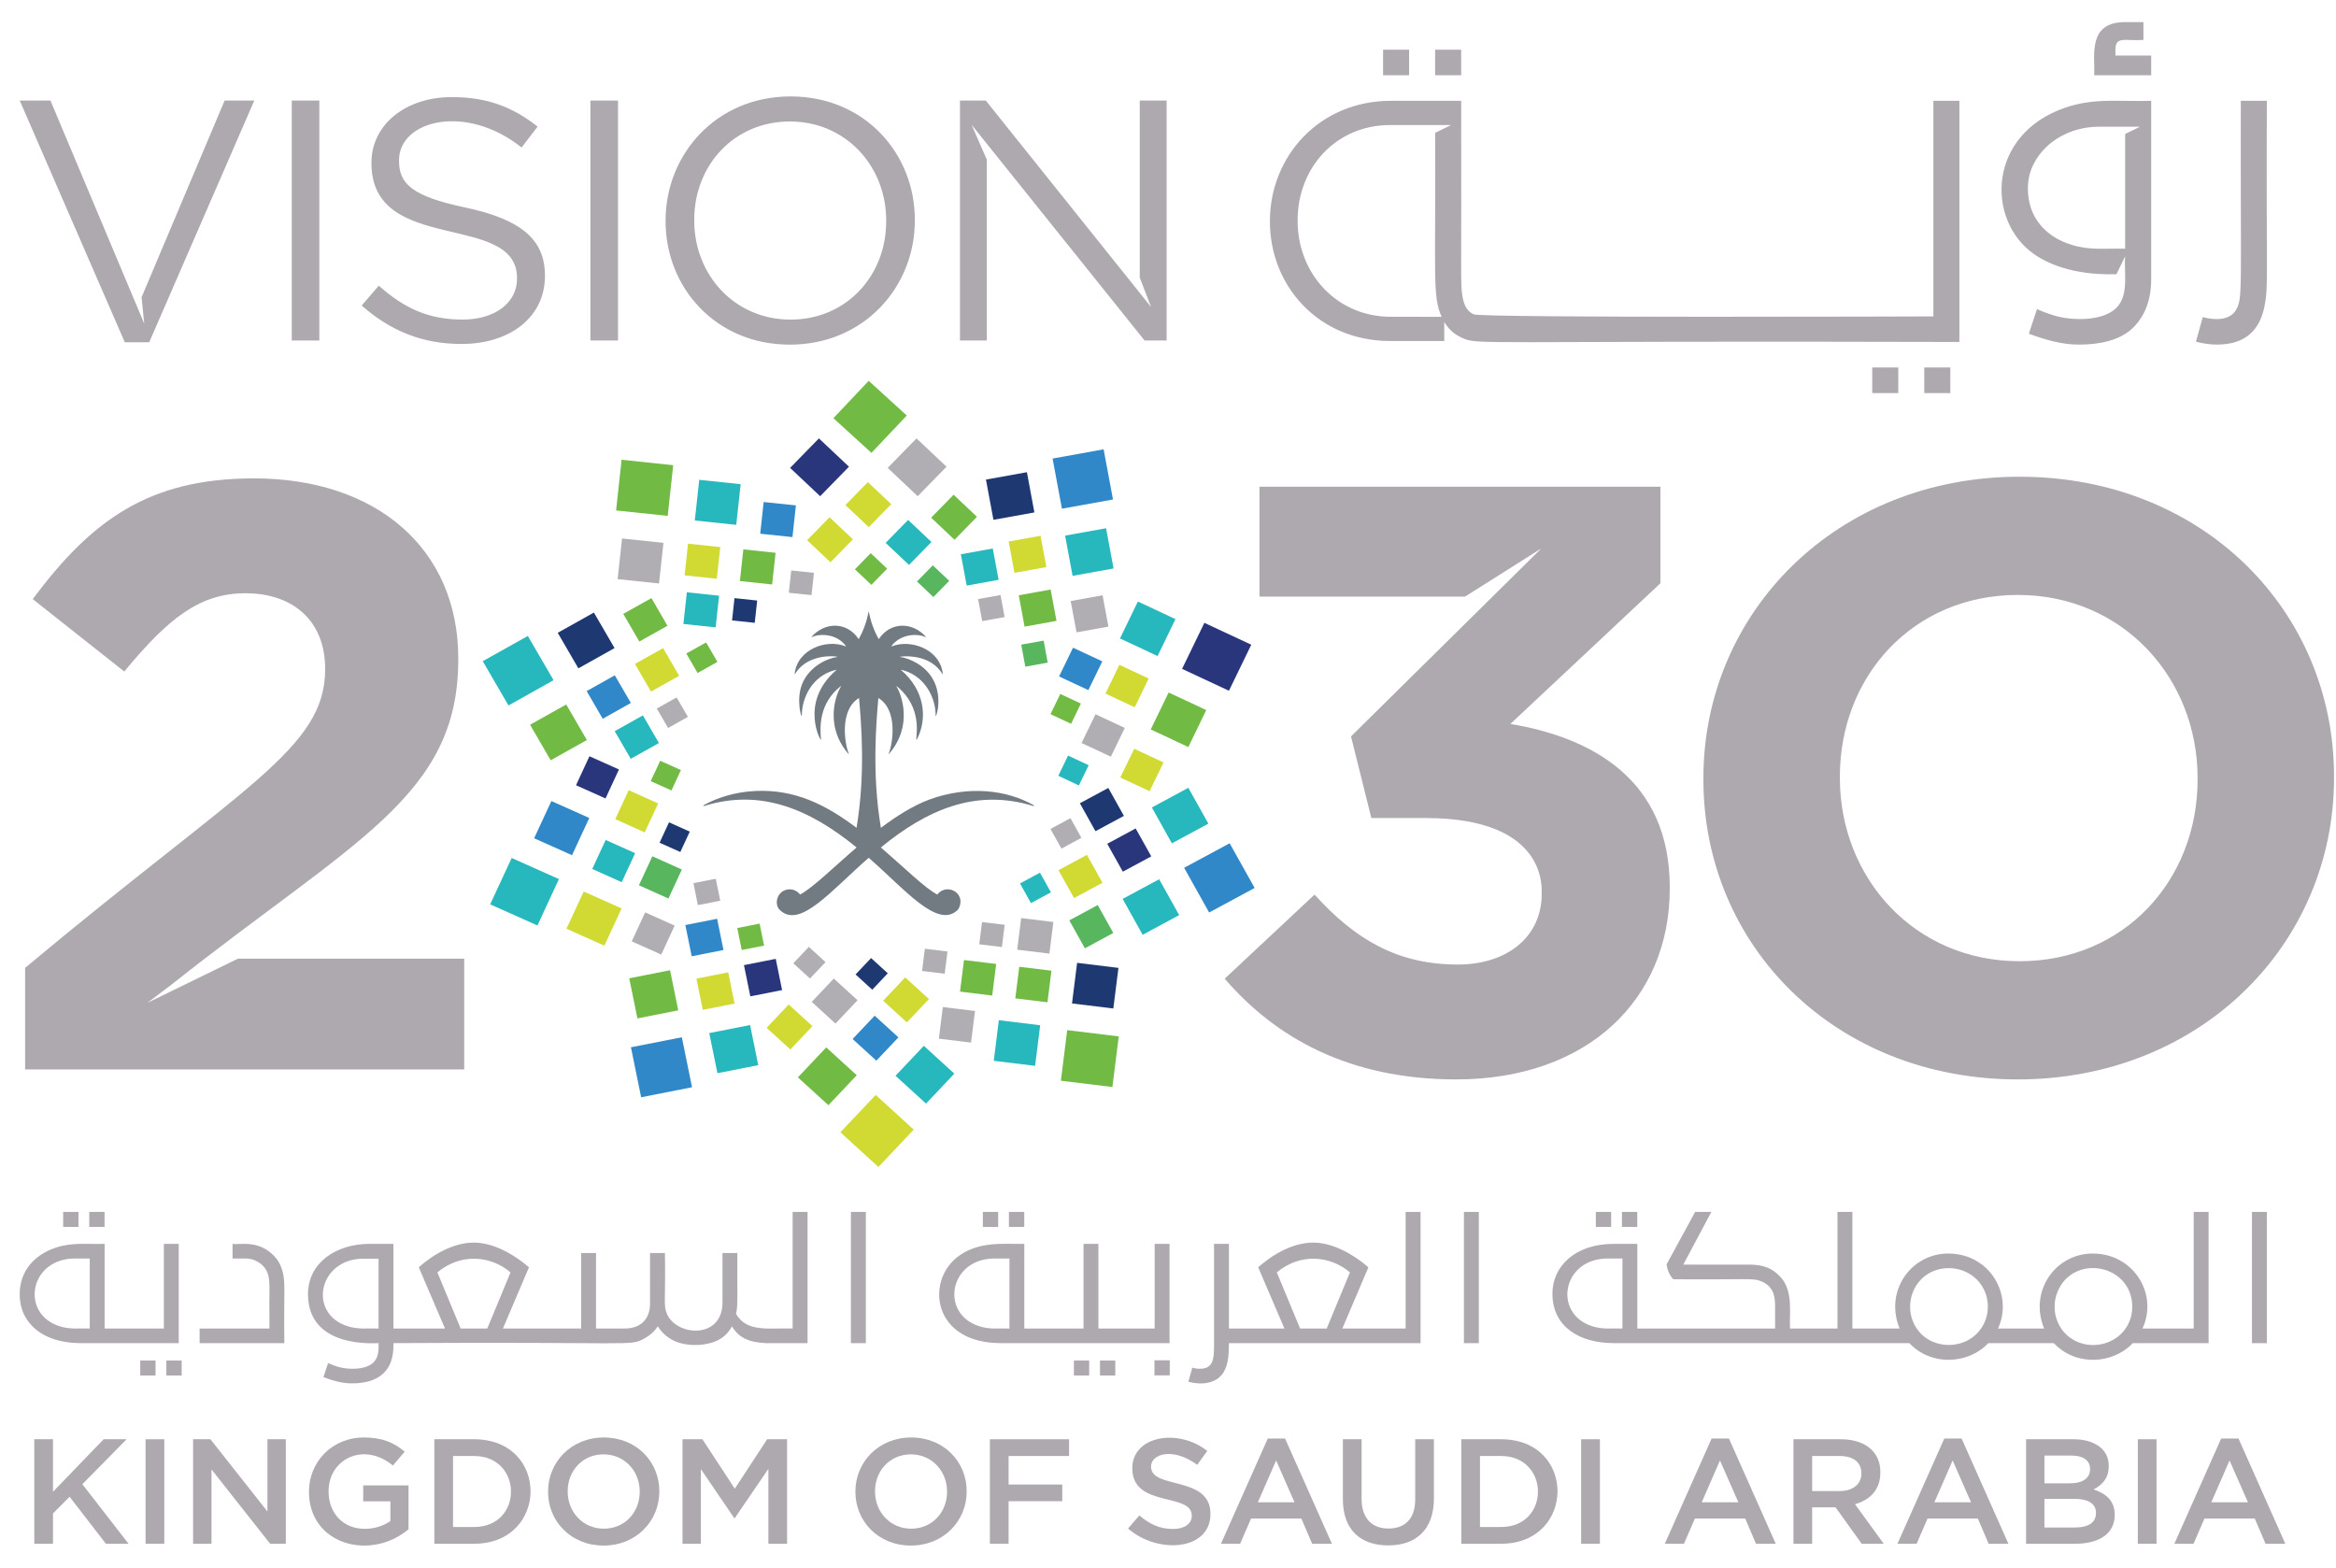 <svg width="76" height="51" viewBox="0 0 76 51" fill="none" xmlns="http://www.w3.org/2000/svg">
<path d="M54.324 28.86V28.915C54.324 32.489 51.676 35.116 47.374 35.116C43.899 35.116 41.499 33.762 39.845 31.839L42.768 29.104C44.092 30.567 45.471 31.379 47.429 31.379C49.028 31.379 50.159 30.485 50.159 29.077C50.138 29.04 50.471 26.613 46.381 26.613H44.616L43.954 23.958L50.147 17.841L47.665 19.409H40.976V15.834H54.02V18.976L49.139 23.552C51.759 23.986 54.324 25.34 54.324 28.86ZM42.217 7.166C42.217 5.449 43.47 4.068 45.228 4.068H47.21L46.691 4.322C46.715 9.026 46.596 9.619 46.902 10.307L45.25 10.306C43.492 10.306 42.217 8.903 42.217 7.187V7.166ZM45.228 11.094H46.988V10.472C47.116 10.691 47.289 10.861 47.543 10.979C48.103 11.241 47.696 11.076 63.747 11.125V3.28H62.901V10.293C62.901 10.293 48.224 10.349 47.945 10.226C47.703 10.119 47.615 9.874 47.575 9.613C47.511 9.189 47.55 9.181 47.538 3.28H45.25C42.909 3.28 41.316 5.104 41.316 7.187V7.209C41.316 9.292 42.887 11.094 45.228 11.094ZM69.987 2.448H68.132C68.172 1.845 67.888 0.719 69.138 0.719H69.735V1.299C69.157 1.341 68.824 1.16 68.824 1.615V1.807H69.987V2.448ZM72.131 11.21C71.905 11.21 71.675 11.179 71.443 11.116L71.665 10.316C72.048 10.423 72.538 10.429 72.74 10.093C72.975 9.694 72.891 9.554 72.903 3.28H73.75C73.726 9.136 73.808 9.3 73.671 9.978C73.508 10.773 73.019 11.21 72.131 11.21ZM47.538 2.448H46.691V1.617H47.538V2.448ZM66.172 5.317C66.569 4.556 67.403 4.132 68.256 4.123V4.122H69.624L69.14 4.359V8.092C68.474 8.073 68.006 8.155 67.389 7.962C66.546 7.701 65.976 7.064 65.976 6.138C65.976 5.84 66.041 5.566 66.172 5.317ZM66.172 8.264C67.274 9.036 68.777 8.909 68.856 8.923L69.14 8.337C69.094 8.905 69.299 9.7 68.759 10.098C68.303 10.434 67.489 10.423 66.987 10.306C66.779 10.257 66.54 10.174 66.272 10.056L66.007 10.857C66.544 11.051 67.057 11.21 67.627 11.21C68.452 11.21 69.052 11.018 69.426 10.633C69.8 10.248 69.987 9.731 69.987 9.079V3.28C68.945 3.312 68.154 3.177 67.204 3.498C64.656 4.36 64.605 7.166 66.172 8.264ZM45.844 2.448H44.997V1.617H45.844V2.448ZM37.081 3.271H37.955V11.078H37.239L31.608 4.056L32.106 5.194V11.078H31.232V3.271H32.072L37.449 9.988L37.081 9.03V3.271ZM4.06 11.134L0.642 3.271H1.641C1.692 3.392 4.417 9.872 4.693 10.529L4.606 9.671L7.308 3.271H8.273L4.855 11.134H4.06ZM19.209 3.271H20.107V11.078H19.209V3.271ZM28.832 7.197C28.832 8.97 27.538 10.398 25.72 10.398C23.903 10.398 22.586 8.948 22.586 7.175V7.152C22.586 5.379 23.881 3.952 25.698 3.952C27.515 3.952 28.832 5.401 28.832 7.175V7.197ZM25.72 3.137C23.301 3.137 21.654 5.022 21.654 7.175V7.197C21.654 9.349 23.279 11.212 25.698 11.212C28.117 11.212 29.764 9.327 29.764 7.175V7.152C29.764 5 28.139 3.137 25.72 3.137ZM17.729 8.959V8.981C17.729 10.319 16.593 11.19 15.015 11.19C13.754 11.19 12.721 10.777 11.767 9.94L12.323 9.294C13.152 10.03 13.947 10.397 15.049 10.397C16.117 10.397 16.821 9.84 16.821 9.07V9.048C16.821 6.869 12.085 8.307 12.085 5.312V5.29C12.085 4.063 13.187 3.159 14.697 3.159C15.855 3.159 16.684 3.483 17.491 4.119L16.969 4.799C15.166 3.356 12.982 3.909 12.982 5.212V5.234C12.982 5.97 13.391 6.383 15.14 6.751C16.912 7.13 17.729 7.766 17.729 8.959ZM10.389 11.078H9.492V3.271H10.389V11.078ZM62.605 11.956H63.452V12.788H62.605V11.956ZM60.912 11.956H61.759V12.788H60.912V11.956ZM7.741 31.189H15.102V34.791H0.817V31.487C7.955 25.527 10.579 24.362 10.579 21.765C10.579 20.167 9.504 19.3 7.987 19.3C6.497 19.3 5.477 20.113 4.043 21.846L1.065 19.49C2.968 16.944 4.816 15.563 8.263 15.563C12.261 15.563 14.909 17.865 14.909 21.413V21.467C14.909 25.916 11.486 27.35 5.616 32.004L4.796 32.625L7.741 31.189ZM71.497 25.367C71.497 28.616 69.125 31.271 65.705 31.271C62.285 31.271 59.859 28.562 59.859 25.312V25.258C59.859 22.008 62.231 19.355 65.65 19.355C69.069 19.355 71.497 22.063 71.497 25.312V25.367ZM65.705 15.509C59.749 15.509 55.419 19.923 55.419 25.312V25.367C55.419 30.756 59.693 35.116 65.65 35.116C71.607 35.116 75.936 30.702 75.936 25.312V25.258C75.936 19.869 71.662 15.509 65.705 15.509Z" fill="#ADA9AE"/>
<path d="M26.643 14.262L27.621 15.183L26.683 16.143L25.705 15.222" fill="#29367B"/>
<path d="M28.88 15.222L29.857 16.143L30.795 15.183L29.818 14.262" fill="#B1AEB3"/>
<path d="M27.504 16.432L28.265 17.149L28.996 16.401L28.235 15.684" fill="#D0DA33"/>
<path d="M30.294 16.842L31.055 17.56L31.785 16.812L31.024 16.095" fill="#71BA44"/>
<path d="M26.258 17.575L27.019 18.292L27.749 17.545L26.989 16.827" fill="#D0DA33"/>
<path d="M28.814 17.662L29.574 18.379L30.305 17.632L29.544 16.914" fill="#27B8BE"/>
<path d="M27.814 18.522L28.349 19.026L28.863 18.5L28.327 17.996" fill="#71BA44"/>
<path d="M29.833 18.918L30.368 19.423L30.883 18.896L30.347 18.392" fill="#58B75E"/>
<path d="M34.245 14.918L35.906 14.618L36.21 16.25L34.549 16.549L34.245 14.918Z" fill="#3088C8"/>
<path d="M32.077 15.602L33.41 15.362L33.653 16.671L32.321 16.911L32.077 15.602Z" fill="#1E3871"/>
<path d="M34.652 17.425L35.985 17.185L36.229 18.494L34.896 18.734L34.652 17.425Z" fill="#27B8BE"/>
<path d="M32.815 17.617L33.853 17.43L34.043 18.449L33.005 18.636L32.815 17.617Z" fill="#D0DA33"/>
<path d="M34.834 19.553L35.872 19.366L36.061 20.385L35.024 20.572L34.834 19.553Z" fill="#B1AEB3"/>
<path d="M31.261 18.032L32.299 17.844L32.489 18.863L31.451 19.051L31.261 18.032Z" fill="#27B8BE"/>
<path d="M33.145 19.366L34.182 19.179L34.372 20.198L33.334 20.386L33.145 19.366Z" fill="#71BA44"/>
<path d="M31.821 19.489L32.551 19.358L32.685 20.075L31.955 20.206L31.821 19.489Z" fill="#B1AEB3"/>
<path d="M33.225 20.972L33.954 20.841L34.087 21.557L33.358 21.689L33.225 20.972Z" fill="#58B75E"/>
<path d="M39.184 20.262L38.458 21.76L39.983 22.472L40.709 20.974" fill="#29367B"/>
<path d="M37.02 19.57L36.438 20.771L37.661 21.343L38.243 20.141" fill="#27B8BE"/>
<path d="M38.021 22.529L37.438 23.731L38.662 24.303L39.244 23.101" fill="#71BA44"/>
<path d="M36.418 21.628L35.965 22.564L36.918 23.009L37.371 22.073" fill="#D0DA33"/>
<path d="M36.902 24.359L36.448 25.294L37.401 25.74L37.855 24.804" fill="#D0DA33"/>
<path d="M34.91 21.071L34.456 22.007L35.409 22.452L35.862 21.516" fill="#3088C8"/>
<path d="M35.642 23.236L35.188 24.172L36.141 24.617L36.595 23.681" fill="#B1AEB3"/>
<path d="M34.496 22.576L34.177 23.234L34.847 23.547L35.166 22.889" fill="#71BA44"/>
<path d="M34.431 25.239L34.749 24.581L35.419 24.895L35.1 25.553L34.431 25.239Z" fill="#27B8BE"/>
<path d="M40.006 27.434L38.525 28.231L39.338 29.686L40.819 28.888" fill="#3088C8"/>
<path d="M38.662 25.629L37.475 26.269L38.126 27.436L39.314 26.796" fill="#27B8BE"/>
<path d="M37.712 28.604L36.524 29.244L37.176 30.411L38.364 29.771" fill="#27B8BE"/>
<path d="M36.948 26.952L36.023 27.45L36.53 28.358L37.456 27.86" fill="#29367B"/>
<path d="M35.714 29.444L34.789 29.942L35.296 30.851L36.221 30.352" fill="#58B75E"/>
<path d="M36.058 25.634L35.133 26.132L35.64 27.041L36.566 26.543" fill="#1E3871"/>
<path d="M35.362 27.811L34.437 28.309L34.944 29.217L35.869 28.719" fill="#D0DA33"/>
<path d="M34.827 26.617L34.176 26.968L34.533 27.607L35.183 27.257" fill="#B1AEB3"/>
<path d="M33.835 28.39L33.185 28.741L33.541 29.38L34.192 29.03" fill="#27B8BE"/>
<path d="M34.515 35.159L34.721 33.513L36.398 33.717L36.191 35.363L34.515 35.159Z" fill="#71BA44"/>
<path d="M34.877 32.645L35.043 31.324L36.388 31.488L36.221 32.809L34.877 32.645Z" fill="#1E3871"/>
<path d="M32.331 34.511L32.497 33.19L33.842 33.354L33.676 34.675L32.331 34.511Z" fill="#27B8BE"/>
<path d="M33.032 32.48L33.161 31.452L34.208 31.579L34.079 32.607L33.032 32.48Z" fill="#71BA44"/>
<path d="M30.545 33.791L30.674 32.762L31.721 32.89L31.592 33.918L30.545 33.791Z" fill="#B1AEB3"/>
<path d="M33.094 30.896L33.223 29.867L34.271 29.995L34.141 31.024L33.094 30.896Z" fill="#B1AEB3"/>
<path d="M31.233 32.26L31.363 31.232L32.41 31.36L32.281 32.388L31.233 32.26Z" fill="#71BA44"/>
<path d="M31.859 30.72L31.95 29.997L32.687 30.086L32.596 30.81L31.859 30.72Z" fill="#B1AEB3"/>
<path d="M29.998 31.588L30.089 30.865L30.826 30.954L30.735 31.678L29.998 31.588Z" fill="#B1AEB3"/>
<path d="M29.728 36.749L28.49 35.621L27.341 36.837L28.579 37.965" fill="#D0DA33"/>
<path d="M29.501 13.518L28.263 12.389L27.114 13.605L28.352 14.733" fill="#71BA44"/>
<path d="M31.049 34.928L30.056 34.023L29.135 34.998L30.128 35.903" fill="#27B8BE"/>
<path d="M27.874 34.98L26.881 34.075L25.959 35.05L26.952 35.955" fill="#71BA44"/>
<path d="M29.23 33.748L28.457 33.043L27.739 33.802L28.512 34.507" fill="#3088C8"/>
<path d="M26.432 33.383L25.659 32.678L24.941 33.438L25.715 34.143" fill="#D0DA33"/>
<path d="M30.223 32.502L29.45 31.797L28.732 32.556L29.505 33.261" fill="#D0DA33"/>
<path d="M27.9 32.54L27.127 31.835L26.409 32.594L27.182 33.299" fill="#B1AEB3"/>
<path d="M28.883 31.664L28.34 31.168L27.835 31.702L28.379 32.198" fill="#1E3871"/>
<path d="M26.858 31.3L26.315 30.804L25.81 31.338L26.353 31.834" fill="#B1AEB3"/>
<path d="M20.527 34.071L22.183 33.745L22.515 35.371L20.859 35.697L20.527 34.071Z" fill="#3088C8"/>
<path d="M23.075 33.609L24.404 33.347L24.669 34.652L23.341 34.914L23.075 33.609Z" fill="#27B8BE"/>
<path d="M20.472 31.827L21.8 31.564L22.066 32.869L20.738 33.131L20.472 31.827Z" fill="#71BA44"/>
<path d="M22.657 31.837L23.692 31.633L23.898 32.649L22.864 32.853L22.657 31.837Z" fill="#D0DA33"/>
<path d="M24.204 31.398L25.238 31.194L25.445 32.21L24.411 32.414L24.204 31.398Z" fill="#29367B"/>
<path d="M22.297 30.094L23.331 29.89L23.538 30.906L22.504 31.11L22.297 30.094Z" fill="#3088C8"/>
<path d="M23.986 30.191L24.714 30.048L24.859 30.763L24.132 30.906L23.986 30.191Z" fill="#71BA44"/>
<path d="M22.56 28.731L23.287 28.588L23.433 29.302L22.705 29.446L22.56 28.731Z" fill="#B1AEB3"/>
<path d="M17.485 30.108L18.185 28.599L16.647 27.912L15.947 29.421" fill="#27B8BE"/>
<path d="M19.662 30.765L20.224 29.554L18.991 29.003L18.429 30.214" fill="#D0DA33"/>
<path d="M18.61 27.822L19.172 26.611L17.939 26.06L17.377 27.271" fill="#3088C8"/>
<path d="M19.268 28.269L19.705 27.326L20.664 27.756L20.227 28.7L19.268 28.269Z" fill="#27B8BE"/>
<path d="M21.513 31.055L21.95 30.112L20.99 29.682L20.553 30.625" fill="#B1AEB3"/>
<path d="M18.74 25.546L19.177 24.603L20.137 25.033L19.7 25.976L18.74 25.546Z" fill="#29367B"/>
<path d="M20.787 28.8L21.224 27.857L22.184 28.288L21.747 29.231L20.787 28.8Z" fill="#58B75E"/>
<path d="M20.017 26.649L20.454 25.707L21.413 26.138L20.976 27.08L20.017 26.649Z" fill="#D0DA33"/>
<path d="M22.134 27.718L22.441 27.055L21.766 26.752L21.458 27.416" fill="#1E3871"/>
<path d="M21.846 25.715L22.154 25.052L21.479 24.75L21.171 25.413" fill="#71BA44"/>
<path d="M16.543 22.951L18.01 22.129L17.173 20.689L15.706 21.51" fill="#27B8BE"/>
<path d="M17.916 24.734L19.093 24.075L18.422 22.919L17.245 23.578" fill="#71BA44"/>
<path d="M18.817 21.743L19.994 21.084L19.322 19.928L18.145 20.587" fill="#1E3871"/>
<path d="M19.609 23.383L20.525 22.869L20.002 21.97L19.086 22.483" fill="#3088C8"/>
<path d="M20.8 20.871L21.716 20.358L21.194 19.458L20.277 19.971" fill="#71BA44"/>
<path d="M20.521 24.686L21.438 24.173L20.916 23.273L19.999 23.787" fill="#27B8BE"/>
<path d="M21.18 22.499L22.096 21.986L21.574 21.086L20.657 21.599" fill="#D0DA33"/>
<path d="M21.736 23.683L22.381 23.322L22.013 22.689L21.368 23.05" fill="#B1AEB3"/>
<path d="M22.696 21.894L23.341 21.533L22.973 20.9L22.328 21.261" fill="#71BA44"/>
<path d="M20.044 16.606L20.223 14.957L21.902 15.134L21.723 16.783L20.044 16.606Z" fill="#71BA44"/>
<path d="M20.094 18.841L20.238 17.518L21.585 17.66L21.441 18.982L20.094 18.841Z" fill="#B1AEB3"/>
<path d="M22.605 16.933L22.749 15.61L24.097 15.752L23.953 17.075L22.605 16.933Z" fill="#27B8BE"/>
<path d="M22.273 18.718L22.385 17.688L23.433 17.798L23.321 18.829L22.273 18.718Z" fill="#D0DA33"/>
<path d="M24.733 17.363L24.845 16.332L25.894 16.442L25.782 17.473L24.733 17.363Z" fill="#3088C8"/>
<path d="M22.234 20.299L22.346 19.269L23.395 19.38L23.283 20.41L22.234 20.299Z" fill="#27B8BE"/>
<path d="M24.072 18.903L24.184 17.873L25.233 17.984L25.121 19.014L24.072 18.903Z" fill="#71BA44"/>
<path d="M23.817 20.184L23.896 19.459L24.634 19.537L24.555 20.262L23.817 20.184Z" fill="#1E3871"/>
<path d="M25.664 19.284L25.742 18.559L26.481 18.636L26.402 19.361L25.664 19.284Z" fill="#B1AEB3"/>
<path d="M33.633 26.196C32.749 25.695 31.519 25.549 30.244 26.008C29.687 26.215 29.13 26.577 28.659 26.931C28.363 25.164 28.507 23.523 28.576 22.717C28.577 22.712 28.582 22.71 28.586 22.713C29.223 23.106 29.044 24.207 28.911 24.522C28.908 24.528 28.917 24.532 28.922 24.527C29.715 23.606 29.328 22.588 29.165 22.331C29.135 22.284 29.315 22.425 29.462 22.611C30.016 23.305 29.76 24.085 29.822 24.067C29.824 24.067 29.826 24.067 29.826 24.065C30.195 23.354 30.076 22.452 29.319 21.8C29.284 21.772 29.419 21.815 29.462 21.83C30.108 22.051 30.445 22.706 30.441 23.289C30.441 23.418 30.877 22.192 29.822 21.57C29.625 21.454 29.422 21.39 29.29 21.374C29.186 21.363 29.855 21.264 30.324 21.577C30.606 21.764 30.68 21.991 30.673 21.927C30.591 21.107 29.608 20.783 29.012 21.029C28.949 21.06 29.247 20.626 29.822 20.659C29.933 20.666 30.035 20.689 30.117 20.728C30.123 20.73 30.128 20.723 30.124 20.718C29.69 20.229 28.975 20.219 28.595 20.785C28.593 20.788 28.587 20.788 28.585 20.785C28.441 20.531 28.32 20.207 28.268 19.9C28.256 19.822 28.229 20.279 27.941 20.785C27.939 20.788 27.933 20.788 27.931 20.785C27.55 20.218 26.836 20.229 26.402 20.718C26.397 20.723 26.403 20.73 26.409 20.728C26.699 20.592 27.246 20.632 27.521 21.019C27.524 21.025 27.519 21.031 27.513 21.029C26.899 20.775 25.934 21.119 25.853 21.927C25.852 21.934 25.862 21.938 25.865 21.931C25.892 21.881 25.96 21.774 26.086 21.665C26.577 21.239 27.349 21.362 27.236 21.374C26.934 21.411 26.315 21.675 26.086 22.279C25.899 22.773 26.079 23.423 26.086 23.262C26.092 22.713 26.412 21.977 27.202 21.79C27.208 21.788 27.212 21.796 27.208 21.8C25.98 22.862 26.723 24.165 26.711 24.062C26.673 23.642 26.642 22.89 27.351 22.323C27.356 22.319 27.365 22.325 27.361 22.331C27.198 22.588 26.811 23.606 27.604 24.527C27.608 24.532 27.618 24.528 27.615 24.522C27.482 24.207 27.304 23.106 27.939 22.713C27.944 22.71 27.949 22.712 27.949 22.717C28.019 23.523 28.163 25.164 27.867 26.931C26.859 26.174 25.866 25.677 24.588 25.732C23.946 25.759 23.336 25.944 22.892 26.196C22.876 26.205 22.888 26.227 22.905 26.222C24.764 25.637 26.373 26.347 27.869 27.571C27.113 28.219 26.428 28.897 26.029 29.102C25.936 28.977 25.775 28.905 25.599 28.942C25.266 29.015 25.187 29.424 25.367 29.6C26.02 30.241 27.041 28.969 28.263 27.906C29.438 28.928 30.507 30.241 31.159 29.6C31.21 29.549 31.271 29.38 31.24 29.246C31.161 28.912 30.709 28.815 30.496 29.102C30.113 28.912 29.44 28.243 28.657 27.571C30.163 26.336 31.755 25.646 33.62 26.222C33.638 26.227 33.649 26.205 33.633 26.196Z" fill="#727A82"/>
<path d="M27.684 43.696H28.169V39.426H27.684V43.696ZM14.987 43.22L14.23 41.394C15.013 40.742 15.985 40.862 16.61 41.394L15.853 43.22H14.987ZM12.316 43.22C11.935 43.209 11.667 43.256 11.313 43.146C10.004 42.739 10.36 40.948 11.825 40.948H12.316V43.22ZM25.788 43.22C25.008 43.197 24.304 43.356 23.947 42.745C24.017 42.439 23.978 42.165 23.989 40.764H23.505V42.376C23.505 43.559 22.053 43.482 21.711 42.771C21.574 42.486 21.658 42.366 21.633 40.764H21.148V42.411C21.148 42.949 20.806 43.22 20.33 43.22H19.391V40.764H18.907V43.22H16.362L17.21 41.228C16.729 40.814 16.059 40.425 15.417 40.425C14.765 40.425 14.108 40.797 13.624 41.228L14.478 43.22H12.8V40.466H12.025C10.929 40.466 10.02 41.086 10.02 42.102C10.02 43.91 12.274 43.687 12.316 43.696C12.308 43.755 12.376 44.163 12.098 44.369C11.837 44.561 11.372 44.555 11.083 44.488C10.964 44.46 10.827 44.412 10.674 44.345L10.523 44.803C10.83 44.914 11.123 45.005 11.449 45.005C12.373 45.005 12.8 44.552 12.8 43.785V43.696C20.709 43.647 20.475 43.808 20.957 43.548C21.141 43.449 21.289 43.316 21.402 43.149C21.52 43.339 21.679 43.488 21.881 43.595C22.305 43.819 22.951 43.798 23.344 43.607C23.548 43.508 23.704 43.355 23.813 43.149C24 43.463 24.291 43.665 24.874 43.691V43.696H26.273V39.426H25.788V43.22ZM69.271 43.009C68.842 43.995 67.366 44.024 66.939 42.994C66.813 42.692 66.813 42.334 66.939 42.028C67.456 40.767 69.371 41.129 69.371 42.513C69.371 42.691 69.338 42.857 69.271 43.009ZM64.57 43.009C64.199 43.857 63.082 43.982 62.498 43.39C62.019 42.903 62.033 42.108 62.495 41.629C62.872 41.235 63.453 41.172 63.898 41.352C64.598 41.64 64.831 42.411 64.57 43.009ZM52.785 43.22C52.414 43.209 52.145 43.257 51.794 43.143C50.518 42.731 50.822 40.942 52.306 40.942H52.785V43.22ZM71.37 43.22H69.704C70.224 42.097 69.416 40.781 68.086 40.781C66.862 40.781 66.005 42.017 66.505 43.22H65.003C65.51 42.13 64.742 40.781 63.386 40.781C62.16 40.781 61.304 42.017 61.804 43.22H60.266V39.426H59.781V43.22H58.237C58.21 42.731 58.349 42.008 57.934 41.552C57.652 41.239 57.338 41.141 56.91 41.141H54.765L55.678 39.426H55.151L54.22 41.135C54.25 41.325 54.309 41.473 54.438 41.617C56.862 41.637 57.02 41.567 57.307 41.686C57.531 41.777 57.668 41.944 57.716 42.147C57.773 42.391 57.744 42.575 57.752 43.22H53.269V40.466H52.506C51.222 40.466 50.507 41.218 50.507 42.084C50.507 43.169 51.394 43.696 52.506 43.696H62.119C62.832 44.452 64.033 44.388 64.688 43.696H66.82C67.531 44.45 68.73 44.39 69.389 43.696H71.855V39.426H71.37V43.22ZM73.266 43.696H73.75V39.426H73.266V43.696ZM37.559 44.744H38.057V44.255H37.559V44.744ZM42.297 43.22L41.54 41.394C42.317 40.747 43.287 40.856 43.92 41.394L43.163 43.22H42.297ZM45.731 43.22H43.672L44.52 41.228C44.038 40.812 43.366 40.425 42.727 40.425C42.072 40.425 41.417 40.799 40.934 41.228L41.788 43.22H39.983V40.466H39.498V43.797C39.498 44.218 39.467 44.529 39.038 44.529C38.938 44.529 38.885 44.521 38.79 44.493L38.663 44.952C39.067 45.061 39.545 45.024 39.783 44.681C39.998 44.37 39.972 43.94 39.983 43.696H46.217V39.426H45.731V43.22ZM8.941 40.883C8.403 40.304 7.779 40.514 7.566 40.466V40.942C7.92 40.955 8.084 40.904 8.323 41.016C8.525 41.112 8.668 41.266 8.726 41.483C8.792 41.733 8.755 41.928 8.766 43.22H6.494V43.696H9.25C9.23 41.893 9.3 41.702 9.174 41.299C9.124 41.136 9.046 40.998 8.941 40.883ZM35.787 44.749H36.285V44.261H35.787V44.749ZM32.841 43.22C32.471 43.209 32.202 43.257 31.85 43.143C30.572 42.73 30.88 40.942 32.362 40.942H32.841V43.22ZM38.05 40.466H37.566V43.22H35.736V40.466H35.252V43.22H33.325V40.466C32.716 40.485 31.807 40.345 31.108 40.927C30.118 41.752 30.373 43.696 32.562 43.696H38.05V40.466ZM34.938 44.749H35.436V44.261H34.938V44.749ZM2.553 39.426H2.055V39.915H2.553V39.426ZM52.418 39.426H51.92V39.915H52.418V39.426ZM33.323 39.426H32.825V39.915H33.323V39.426ZM5.412 44.749H5.91V44.261H5.412V44.749ZM32.474 39.426H31.976V39.915H32.474V39.426ZM3.402 39.426H2.904V39.915H3.402V39.426ZM4.563 44.749H5.061V44.261H4.563V44.749ZM2.92 43.22C2.551 43.209 2.28 43.257 1.929 43.143C0.654 42.732 0.955 40.942 2.441 40.942H2.92V43.22ZM5.815 40.466H5.331V43.22H3.404V40.466C2.823 40.484 2.362 40.409 1.817 40.588C1.361 40.739 0.988 41.016 0.784 41.442C0.572 41.885 0.611 42.449 0.806 42.81C1.157 43.462 1.891 43.696 2.641 43.696H5.815V40.466ZM47.628 43.696H48.112V39.426H47.628V43.696ZM53.267 39.426H52.769V39.915H53.267V39.426Z" fill="#ADA9AE"/>
<path d="M1.116 46.823H1.724V48.532L3.371 46.823H4.118L2.679 48.285L4.182 50.222H3.445L2.264 48.693L1.724 49.237V50.222H1.116" fill="#ADA9AE"/>
<path d="M4.736 46.823H5.345V50.222H4.736V46.823Z" fill="#ADA9AE"/>
<path d="M6.282 46.823H6.846L8.701 49.173V46.823H9.299V50.222H8.789L6.881 47.804V50.222H6.282" fill="#ADA9AE"/>
<path d="M10.052 48.533V48.523C10.052 47.571 10.794 46.765 11.837 46.765C12.44 46.765 12.811 46.93 13.167 47.226L12.782 47.678C11.844 46.895 10.69 47.459 10.69 48.513V48.523C10.69 49.222 11.159 49.737 11.866 49.737C12.193 49.737 12.49 49.635 12.702 49.48V48.843H11.817V48.324H13.291V49.751C12.053 50.792 10.052 50.257 10.052 48.533Z" fill="#ADA9AE"/>
<path d="M15.421 49.678C17.036 49.678 17.016 47.367 15.421 47.367H14.739V49.678H15.421ZM14.131 46.823H15.421C17.891 46.823 17.858 50.222 15.421 50.222H14.131V46.823Z" fill="#ADA9AE"/>
<path d="M20.813 48.533V48.523C20.813 47.863 20.323 47.314 19.636 47.314C18.949 47.314 18.469 47.853 18.469 48.513V48.523C18.469 49.184 18.958 49.732 19.646 49.732C20.333 49.732 20.813 49.193 20.813 48.533ZM17.831 48.533V48.523C17.831 47.566 18.583 46.765 19.646 46.765C20.709 46.765 21.451 47.557 21.451 48.513V48.523C21.451 49.48 20.699 50.281 19.636 50.281C18.573 50.281 17.831 49.489 17.831 48.533Z" fill="#ADA9AE"/>
<path d="M22.205 46.823H22.853L23.906 48.431L24.959 46.823H25.607V50.222H24.999V47.785L23.906 49.387H23.887L22.803 47.794V50.222H22.205" fill="#ADA9AE"/>
<path d="M30.812 48.533V48.523C30.812 47.863 30.322 47.314 29.635 47.314C28.948 47.314 28.468 47.853 28.468 48.513V48.523C28.468 49.184 28.957 49.732 29.645 49.732C30.332 49.732 30.812 49.193 30.812 48.533ZM27.83 48.533V48.523C27.83 47.566 28.582 46.765 29.645 46.765C30.708 46.765 31.45 47.557 31.45 48.513V48.523C31.45 49.48 30.698 50.281 29.635 50.281C28.572 50.281 27.83 49.489 27.83 48.533Z" fill="#ADA9AE"/>
<path d="M32.206 46.823H34.782V47.367H32.814V48.295H34.56V48.838H32.814V50.222H32.206" fill="#ADA9AE"/>
<path d="M36.701 49.727L37.067 49.3C37.398 49.582 37.73 49.742 38.16 49.742C38.535 49.742 38.773 49.572 38.773 49.315V49.305C38.773 48.546 36.839 49.064 36.839 47.77V47.761C36.839 46.717 38.323 46.451 39.277 47.202L38.951 47.654C38.155 47.071 37.448 47.3 37.448 47.708V47.717C37.448 48.466 39.381 47.992 39.381 49.246V49.256C39.381 50.448 37.664 50.571 36.701 49.727Z" fill="#ADA9AE"/>
<path d="M42.116 48.873L41.518 47.513L40.924 48.873H42.116ZM41.246 46.799H41.809L43.333 50.223H42.69L42.339 49.402H40.702L40.346 50.223H39.723L41.246 46.799Z" fill="#ADA9AE"/>
<path d="M43.69 48.78V46.823H44.298V48.756C44.298 49.388 44.629 49.727 45.173 49.727C45.712 49.727 46.043 49.407 46.043 48.78V46.823H46.651V48.751C46.651 49.766 46.068 50.276 45.163 50.276C44.263 50.276 43.69 49.766 43.69 48.78Z" fill="#ADA9AE"/>
<path d="M48.833 49.678C50.447 49.678 50.428 47.367 48.833 47.367H48.15V49.678H48.833ZM47.542 46.823H48.833C51.302 46.823 51.269 50.222 48.833 50.222H47.542V46.823Z" fill="#ADA9AE"/>
<path d="M51.442 46.823H52.051V50.222H51.442V46.823Z" fill="#ADA9AE"/>
<path d="M56.557 48.873L55.958 47.513L55.365 48.873H56.557ZM55.686 46.799H56.25L57.773 50.223H57.13L56.779 49.402H55.142L54.786 50.223H54.163L55.686 46.799Z" fill="#ADA9AE"/>
<path d="M59.847 48.508C60.282 48.508 60.559 48.285 60.559 47.94V47.93C60.559 47.566 60.292 47.367 59.842 47.367H58.957V48.508H59.847ZM58.349 46.823H59.891C60.623 46.823 61.177 47.185 61.177 47.896C61.163 47.934 61.249 48.683 60.351 48.936L61.286 50.222H60.569L59.718 49.037C59.652 49.037 58.918 49.037 58.957 49.037V50.222H58.349V46.823Z" fill="#ADA9AE"/>
<path d="M64.126 48.873L63.528 47.513L62.934 48.873H64.126ZM63.256 46.799H63.819L65.342 50.223H64.699L64.348 49.402H62.711L62.356 50.223H61.732L63.256 46.799Z" fill="#ADA9AE"/>
<path d="M67.524 49.693C67.939 49.693 68.192 49.533 68.192 49.227V49.217C68.192 48.931 67.959 48.761 67.48 48.761H66.515V49.693H67.524ZM67.346 48.256C67.737 48.256 67.999 48.105 67.999 47.794V47.785C67.999 47.518 67.781 47.353 67.39 47.353H66.515V48.256H67.346ZM65.917 46.823H67.47C68.078 46.823 68.607 47.103 68.607 47.688C68.593 47.725 68.669 48.171 68.113 48.455C68.518 48.591 68.8 48.819 68.8 49.28V49.29C68.8 49.897 68.29 50.222 67.519 50.222H65.917V46.823Z" fill="#ADA9AE"/>
<path d="M69.553 46.823H70.161V50.222H69.553V46.823Z" fill="#ADA9AE"/>
<path d="M73.135 48.873L72.537 47.513L71.943 48.873H73.135ZM72.264 46.799H72.828L74.351 50.223H73.708L73.357 49.402H71.72L71.365 50.223H70.741L72.264 46.799Z" fill="#ADA9AE"/>
</svg>
